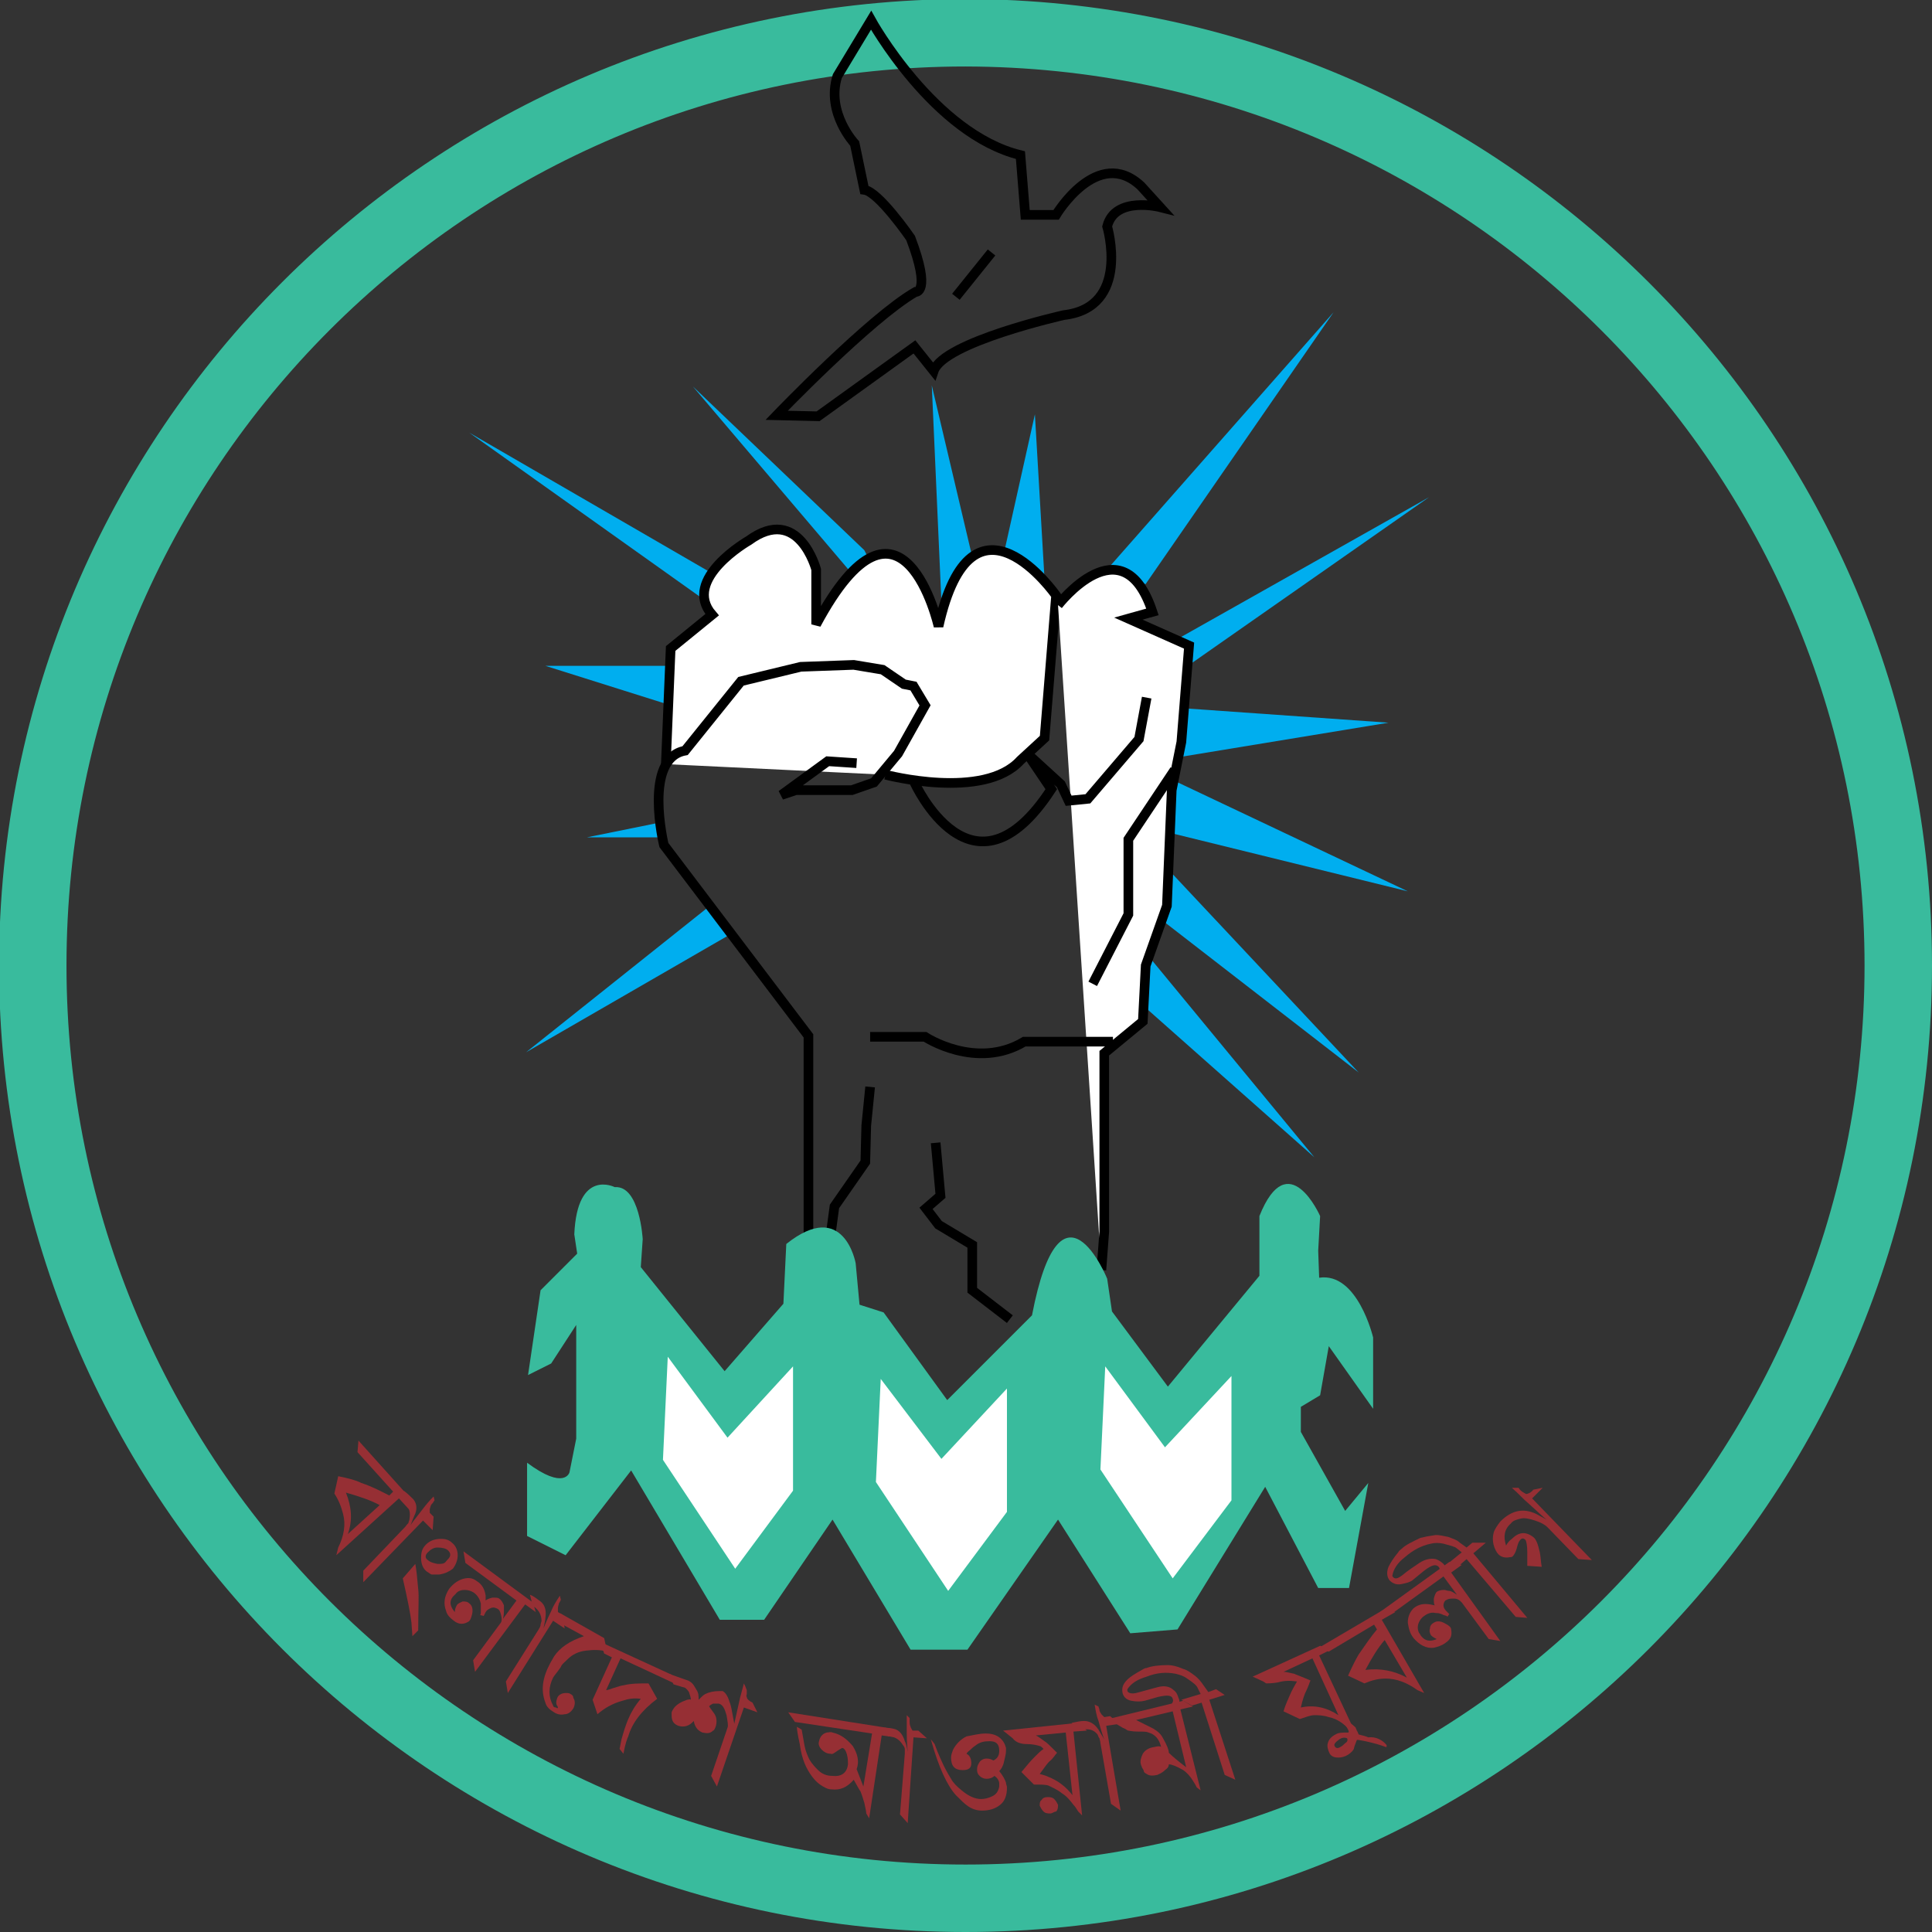 <?xml version="1.0" encoding="utf-8"?>
<!-- Generator: Adobe Illustrator 27.0.0, SVG Export Plug-In . SVG Version: 6.00 Build 0)  -->
<svg version="1.1" id="Layer_1" xmlns="http://www.w3.org/2000/svg" xmlns:xlink="http://www.w3.org/1999/xlink" x="0px" y="0px"
	 viewBox="0 0 200.5 200.5" style="enable-background:new 0 0 200.5 200.5;" xml:space="preserve">
<rect x="0" y="0" width="200.5" height="200.5" fill="#333333" stroke="none"/>
<style type="text/css">
	.st0{fill:#00AEEF;}
	.st1{fill:none;stroke:#000000;}
	.st2{fill:#FFFFFF;stroke:#000000;}
	.st3{fill:#39BB9D;}
	.st4{fill:#FFFFFF;}
	.st5{fill:none;stroke:#39BB9D;stroke-width:7;}
	.st6{fill:#962F34;}
</style>
<g>
	<polygon class="st0" points="75.9,96.9 54.6,109.2 73.8,93.9 	"/>
	<polygon class="st0" points="119.5,99.6 136.4,120.1 116.2,102.2 	"/>
	<polygon class="st0" points="121.4,90.4 141,111.3 117.5,93.1 	"/>
	<polygon class="st0" points="68.8,86.9 60.9,86.9 68.3,85.4 	"/>
	<polygon class="st0" points="121.7,86.5 146.1,92.5 121.6,80.9 	"/>
	<polygon class="st0" points="122.2,78.6 144.1,75 122.8,73.5 	"/>
	<polygon class="st0" points="122.4,66.2 148.3,51.6 123.7,68.8 	"/>
	<path class="st0" d="M114.8,59.2l23.6-26.8l-19.5,28.2C118.9,60.8,115.7,58.9,114.8,59.2z"/>
	<path class="st0" d="M108.4,60.1l-1-17.1l-3.1,13.9C104.3,56.9,108.4,59.5,108.4,60.1z"/>
	<path class="st0" d="M97.7,62.5l-1-22.5l4.2,17.8C100.9,57.8,97.7,62.1,97.7,62.5z"/>
	<polygon class="st0" points="88.3,59.4 71.9,40.1 89.7,57.1 90.2,58.1 	"/>
	<polyline class="st0" points="73.9,59.5 48.7,44.9 73.3,62.4 73.8,59.9 	"/>
	<polygon class="st0" points="69.8,69.1 56.6,69.1 69.3,73.1 	"/>
	<line class="st1" x1="99.2" y1="30.8" x2="102.9" y2="26.2"/>
	<path class="st2" d="M91.9,80.4c0,0,10.2,2.7,14-1.5l2.5-2.3l1.2-14.8c0,0-8.7-12.5-12.2,3.2c0,0-3.8-16.8-12.7-0.2v-5.7
		c0,0-1.8-6.8-7-3c0,0-7,4-3.8,7.7l-4.3,3.5l-0.5,12"/>
	<path class="st2" d="M109.8,62.8c0,0,6.7-8.7,9.8,0.7l-2.5,0.7l6.3,2.8l-0.8,10l-1,5l-0.5,12l-2.2,6.2l-0.3,5.8l-4,3.3v18.5l-0.3,4
		"/>
	<polyline class="st1" points="86.1,128.9 86.6,125.2 89.8,120.6 89.9,116.8 90.3,112.8 	"/>
	<polyline class="st1" points="97.1,118.6 97.6,124.1 96.1,125.4 97.4,127.1 100.9,129.2 100.9,133.9 104.8,136.9 	"/>
	<path class="st1" d="M94.9,81.2c0,0,6,13.3,14.2,0.7l-2.5-3.7l3.5,3.2l0.8,1.7l2-0.2l5.3-6.2l0.8-4.3"/>
	<polyline class="st1" points="113.4,102.1 117.1,94.9 117.1,87.1 121.9,79.9 	"/>
	<path class="st1" d="M90.3,107.6h5.7c0,0,5.3,3.5,10.3,0.5h9.2"/>
	<path class="st1" d="M83.9,128.4v-20.9l-15-19.8c0,0-2.2-9,2.2-9.8l5.8-7.2l6.2-1.5l5.5-0.2l3,0.5l2.2,1.5l1,0.2l1.2,2l-2.8,5
		l-2.5,3L88.4,82h-2.8h-3l-1.5,0.5l4.8-3.5l3,0.2"/>
	<path class="st3" d="M54.7,151.8v7.6l4,2l6.8-8.8l9.2,15.5h4.6l7.1-10.4l8.1,13.5h5.9l9.4-13.5l7.5,11.8l4.9-0.4l9.1-14.8l5.5,10.5
		h3.2l2-10.9l-2.4,2.9l-4.6-8.2V146l2-1.2l0.9-5.1l4.6,6.5v-7.4c0,0-1.6-6.8-5.6-6.2l-0.1-2.8l0.2-3.6c0,0-3.3-7.5-6.3,0v6.2
		l-9.5,11.5l-5.8-7.8l-0.5-3.4c0,0-4.8-11.8-7.8,3.8l-8.8,8.8l-6.6-9.1l-2.5-0.8l-0.4-4.3c0,0-1.2-6.8-7.2-2l-0.3,6.2l-6.1,7
		l-8.7-10.8l0.2-2.9c0,0-0.3-5.6-2.9-5.4c0,0-3.9-2-4.2,4.9l0.3,2l-3.8,3.8l-1.3,8.8l2.4-1.2l2.6-4v11.8l-0.7,3.5
		C59.1,152.8,58.6,154.7,54.7,151.8z"/>
	<polygon class="st4" points="69.3,140.8 75.5,149.2 82.3,141.8 82.3,154.7 76.3,162.8 68.8,151.5 	"/>
	<polygon class="st4" points="91.4,143.1 97.7,151.4 104.5,144.1 104.5,156.9 98.4,165.1 90.9,153.8 	"/>
	<polygon class="st4" points="114.7,141.8 120.9,150.2 127.8,142.8 127.8,155.7 121.7,163.8 114.2,152.5 	"/>
	<path class="st5" d="M197,100.2c0,53.4-43.3,96.8-96.8,96.8c-53.4,0-96.8-43.3-96.8-96.8c0-53.4,43.3-96.8,96.8-96.8
		C153.7,3.5,197,46.8,197,100.2z"/>
	<g>
		<path class="st6" d="M42.5,156.7l-1.1-1.2l-6.5,5.9l0.2-0.8c0.6-1.2,0.8-2.4,0.5-3.5c-0.2-0.8-0.5-1.5-0.9-2.1l0.4-1.8
			c1,0.2,1.8,0.4,2.4,0.7c1.2,0.4,2.1,0.9,2.9,1.3l0.4-0.4l-3.7-4.1l0.1-1.2l5.3,5.9L42.5,156.7z M36.1,159.2l3.3-3
			c-0.9-0.5-2.1-0.9-3.5-1.3C36.5,156.4,36.6,157.8,36.1,159.2z"/>
		<path class="st6" d="M44.9,158.8l-1-1l-6.2,6.4l0-1.2l4.4-4.6c0.1-0.2,0.3-0.3,0.3-0.4s0.1-0.2,0.1-0.4c0.1-0.6,0-1.1-0.4-1.5
			c0,0-0.1-0.1-0.2-0.2l0-1.2c0.4,0.3,0.7,0.6,1,0.9c0.4,0.5,0.4,1.1,0.1,1.7c-0.1,0.2-0.2,0.5-0.4,1c0.1-0.2,0.5-0.7,1.2-1.6
			c0.3-0.4,0.7-0.9,1.2-1.4l0.1,0.4c-0.1,0.1-0.1,0.2-0.3,0.4c-0.1,0.1-0.1,0.2-0.2,0.5c0,0.1,0,0.2,0,0.4l0.4,0.4L44.9,158.8z"/>
		<path class="st6" d="M42.8,169.8l-0.1-1.4c-0.1-0.9-0.4-2.4-0.9-4.6l1.3-1.5c0.1,0.5,0.2,1.4,0.3,2.6c0.1,0.7,0,2.1,0,4.3
			L42.8,169.8z M45.6,163.4c-0.4,0-0.6,0-0.8,0c-0.1,0-0.3-0.2-0.5-0.3c-0.4-0.3-0.6-0.8-0.6-1.4c0-0.6,0.1-1,0.5-1.4
			c0.4-0.4,0.9-0.6,1.6-0.6c0.4,0,0.8,0.1,1.1,0.4c0.4,0.3,0.6,0.8,0.6,1.3c0,0.5-0.2,1-0.5,1.4C46.6,163.1,46.2,163.3,45.6,163.4z
			 M45.4,162.3c0.3,0,0.6,0,0.7-0.1c0.1,0,0.2-0.2,0.4-0.4c0.3-0.3,0.3-0.6,0-0.9c-0.2-0.2-0.6-0.3-1.1-0.3c-0.4,0-0.7,0.2-1,0.5
			c-0.3,0.3-0.3,0.6,0,0.8C44.6,162.1,44.9,162.2,45.4,162.3z"/>
		<path class="st6" d="M55.6,167.3l-1.1-0.8l-5.2,7l-0.2-1.2l2.8-3.8c0.2-0.2,0.2-0.5,0.1-0.9c-0.1-0.4-0.2-0.6-0.5-0.7
			c-0.2-0.1-0.4-0.1-0.6,0c-0.2,0.1-0.4,0.2-0.5,0.4l-0.2,0.4l-0.4-0.1c0.1,0,0.1-0.2,0.1-0.4c0-0.4,0-0.7,0-0.8
			c-0.1-0.4-0.3-0.8-0.7-1.1c-0.3-0.2-0.6-0.3-1-0.3c-0.3,0-0.7,0.1-0.9,0.4c-0.1,0.1-0.2,0.2-0.3,0.3c-0.4,0.5-0.3,1,0.2,1.6
			c0-0.3,0.1-0.5,0.2-0.7c0.1-0.2,0.4-0.3,0.6-0.4c0.3,0,0.5,0,0.7,0.2c0.3,0.2,0.4,0.6,0.3,1.1c-0.1,0.4-0.2,0.7-0.4,0.8
			c-0.5,0.3-1,0.3-1.5-0.1c-0.4-0.3-0.7-0.6-0.8-1c-0.3-0.8-0.2-1.5,0.3-2.3c0.4-0.5,0.8-0.8,1.3-1c0.6-0.2,1.1-0.2,1.6,0.2
			c0.5,0.3,0.8,0.8,0.9,1.5l0,0.5c0.1-0.1,0.3-0.2,0.7-0.3c0.4,0,0.6,0,0.7,0.1c0.3,0.2,0.4,0.5,0.5,0.7c0,0.2,0,0.3,0,0.5
			c0,0.2,0,0.5-0.1,0.9l1.4-1.9l-5.3-3.9l-0.2-1.2l7.2,5.3L55.6,167.3z"/>
		<path class="st6" d="M58.6,169l-1.2-0.8l-4.7,7.5l-0.2-1.2l3.4-5.4c0.1-0.2,0.2-0.3,0.2-0.5c0-0.1,0.1-0.3,0.1-0.4
			c0-0.6-0.3-1.1-0.7-1.4c-0.1,0-0.1-0.1-0.2-0.1l-0.3-1.2c0.5,0.2,0.8,0.5,1.1,0.7c0.5,0.4,0.6,1,0.5,1.7c0,0.2-0.1,0.6-0.2,1.1
			c0.1-0.2,0.3-0.8,0.8-1.8c0.2-0.5,0.5-1,0.9-1.6l0.1,0.4c0,0.1-0.1,0.2-0.2,0.4c0,0.1-0.1,0.3-0.1,0.5c0,0.1,0,0.3,0,0.4l0.5,0.3
			L58.6,169z"/>
		<path class="st6" d="M63,171.4c-0.7-0.2-1.4-0.2-2.2-0.1c-0.8,0.1-1.4,0.4-1.9,0.9c-0.3,0.3-0.6,0.5-0.7,0.8
			c-0.4,0.6-0.7,0.9-0.8,1.1c-0.5,1-0.5,2,0,2.9c0,0.1,0.1,0.2,0.3,0.2c0.1,0.1,0.2,0.1,0.2,0c0,0,0-0.1-0.1-0.2
			c-0.1-0.2-0.1-0.4,0-0.7c0.1-0.4,0.5-0.6,0.9-0.6c0.2,0,0.4,0,0.5,0.1c0.2,0.1,0.3,0.2,0.3,0.4c0.2,0.3,0.2,0.7,0,1.1
			c-0.2,0.3-0.5,0.6-0.9,0.6c-0.4,0.1-0.8,0-1.1-0.2c-0.5-0.3-0.8-0.6-0.9-1c-0.5-1.3-0.3-2.6,0.5-4.1c0.1-0.2,0.3-0.5,0.4-0.7
			c0.6-0.9,1.6-1.6,3.1-2.1l-2.2-1.2l-0.3-1.2l4.6,2.6L63,171.4z"/>
		<path class="st6" d="M70.2,174.8l-5.8-2.7l-1.5,3.3c0,0,0.2,0,0.7-0.2c0.6-0.2,1-0.3,1.1-0.3c0.8-0.2,1.6-0.2,2.6-0.2l0.9,1.6
			c-1.6,1.2-2.6,2.5-3,3.9c-0.1,0.2-0.3,0.7-0.5,1.8l-0.4-0.5l0.2-1c0.2-0.7,0.4-1.4,0.7-2.1c0.3-0.7,0.7-1.4,1.3-2.1
			c-0.7-0.1-1.3,0-1.9,0.2c-1.1,0.3-1.9,0.8-2.6,1.4l-0.5-1.5l2-4.4l-0.8-0.4l-0.4-1.2l7.4,3.4L70.2,174.8z"/>
		<path class="st6" d="M78.6,177.7l-1.4-0.5l-2.8,8.2l-0.6-1.1l1.7-5c0.1-0.2,0-0.7-0.1-1.3c-0.2-0.7-0.4-1.1-0.8-1.2
			c-0.2,0-0.4,0-0.6,0c-0.2,0.1-0.4,0.2-0.4,0.3c0,0,0.2,0.3,0.5,0.7c0.3,0.4,0.3,0.9,0.2,1.3c-0.1,0.3-0.2,0.5-0.3,0.5
			c-0.3,0.3-0.6,0.3-1.1,0.2c-0.5-0.2-0.8-0.6-0.9-1.2c-0.2,0.2-0.4,0.4-0.7,0.5c-0.3,0.1-0.6,0.1-0.9,0c-0.5-0.2-0.7-0.5-0.7-1.1
			c0-0.1,0-0.2,0-0.3c0.2-0.5,0.5-0.8,1.1-1.1l0.5-0.2c0.1,0,0.3-0.1,0.4,0c0-0.2-0.1-0.5-0.2-0.8c-0.2-0.3-0.4-0.5-0.6-0.5l-1-0.3
			l-0.5-1.1l1.7,0.6c0.4,0.1,0.7,0.3,0.9,0.6l0.3,0.5c0.2,0.3,0.2,0.6,0.2,1c0.3-0.3,0.5-0.5,0.7-0.6c0.4-0.2,0.9-0.3,1.4-0.3
			c0.2,0,0.3,0,0.4,0c0.2,0.1,0.5,0.4,0.7,1.1c0.1,0.2,0.2,0.6,0.3,1.2c0.1,0.6,0.2,1,0.2,1.1l0.6-2.7l0.4-1.5
			c0.1,0.2,0.2,0.4,0.3,0.7c0,0.1,0,0.2,0,0.4c0,0.1-0.1,0.2,0,0.3c0,0.2,0.2,0.4,0.6,0.6L78.6,177.7z"/>
		<path class="st6" d="M93,180.3l-1.5-0.2l-1.3,8.6l-0.3-0.5c0-0.2-0.1-0.6-0.2-1.1c-0.1-0.3-0.2-0.7-0.4-1.2
			c-0.1-0.1-0.3-0.5-0.7-1.2c-0.7,0.8-1.4,1.1-2.3,1c-0.3,0-0.5-0.1-0.7-0.2c-0.6-0.3-1-0.7-1.3-1.1c-0.3-0.4-0.6-0.9-0.8-1.4
			c-0.2-0.5-0.4-1.2-0.5-2c-0.2-0.9-0.3-1.5-0.3-1.8l0.5,0.3l0.3,1.7c0.1,0.5,0.3,1,0.5,1.4c0.3,0.5,0.6,0.8,0.9,1.1
			c0.4,0.4,0.9,0.6,1.5,0.6c0.9,0.1,1.5-0.3,1.6-1.2c0-0.3,0-0.6-0.1-1c-0.1-0.4-0.3-0.7-0.5-0.7c0,0-0.2,0.1-0.5,0.3
			c-0.3,0.2-0.5,0.4-0.7,0.3c-0.4,0-0.7-0.2-0.9-0.4c-0.3-0.3-0.4-0.6-0.3-0.9c0.1-0.5,0.4-0.8,0.8-0.9c0.2,0,0.4-0.1,0.6,0
			c0.9,0.2,1.5,0.7,2.1,1.4c0.5,0.8,0.7,1.6,0.4,2.4l0.7,1.8l0.9-5.5l-8-1.2l-0.7-1l10.2,1.6L93,180.3z"/>
		<path class="st6" d="M96.2,180.4l-1.4-0.1l-0.6,8.9l-0.8-0.9l0.5-6.3c0-0.2,0-0.4,0-0.5c0-0.1-0.1-0.3-0.2-0.4
			c-0.3-0.5-0.7-0.8-1.3-0.9c-0.1,0-0.1,0-0.2,0l-0.8-0.9c0.5,0,0.9,0,1.3,0.1c0.6,0.1,1,0.6,1.2,1.3c0.1,0.2,0.2,0.5,0.3,1.1
			c0-0.2-0.1-0.8-0.1-2c0-0.5,0-1.1,0-1.8l0.3,0.3c0,0.1,0,0.3,0,0.4c0,0.1,0,0.3,0.1,0.5c0,0.1,0.1,0.2,0.2,0.4l0.6,0L96.2,180.4z"
			/>
		<path class="st6" d="M102.3,179.9c0.5,0,1,0.1,1.4,0.4c0.4,0.3,0.6,0.7,0.7,1.1c0,0.1,0,0.2,0,0.3c0,0.3-0.1,0.7-0.2,1.1
			c-0.1,0.5-0.3,0.8-0.5,1c0.4,0.5,0.6,0.9,0.7,1.2c0,0.2,0.1,0.3,0.1,0.5c0,0.8-0.2,1.4-0.7,1.8c-0.5,0.4-1.1,0.6-1.9,0.6
			c-0.6,0-1.1-0.2-1.5-0.5c-0.3-0.2-0.7-0.6-1.2-1.1c-0.9-1-1.8-2.9-2.6-5.8L97,181c0,0,0.1,0.3,0.3,0.8c0.3,0.7,0.7,1.7,1.4,2.8
			c0.2,0.4,0.6,0.8,1.1,1.2c0.7,0.6,1.4,0.9,2,0.9c0.4,0,0.8-0.1,1.2-0.3c0.4-0.2,0.6-0.5,0.7-1c0-0.1,0-0.2,0-0.3
			c0-0.3-0.2-0.6-0.5-0.8c-0.2,0.2-0.5,0.3-0.8,0.3c-0.4,0-0.7-0.2-0.9-0.5c-0.1-0.2-0.1-0.3-0.1-0.5c0-0.3,0.1-0.5,0.3-0.8
			c0.2-0.2,0.4-0.3,0.7-0.3c0.3,0,0.5,0.1,0.7,0.2c0.4-0.2,0.6-0.5,0.6-1c0-0.7-0.3-1-1-1c-0.6,0-1,0.1-1.4,0.4
			c-0.3,0.2-0.4,0.3-0.5,0.4c-0.2,0.2-0.4,0.3-0.5,0.5c0.4,0.2,0.5,0.6,0.5,1c0,0.5-0.3,0.7-0.9,0.7c-0.8,0-1.2-0.4-1.2-1.3
			c0-0.3,0.1-0.5,0.2-0.8c0.3-0.6,0.8-1.1,1.4-1.4C100.9,180.1,101.6,179.9,102.3,179.9z"/>
		<path class="st6" d="M112.8,179.6l-1.4,0.1l0.9,8.7l-0.4-0.4c-0.2-0.3-0.3-0.5-0.5-0.7c-0.3-0.4-0.7-0.9-1.2-1.2
			c-0.5-0.4-1-0.6-1.4-0.8c-0.3-0.1-0.8-0.1-1.5-0.1l-1.3-1.3c0.5-0.6,0.9-1.1,1.4-1.6c0.3-0.3,0.6-0.6,0.9-0.8
			c-0.2-0.2-0.3-0.3-0.4-0.3c-0.3-0.1-0.8-0.2-1.3-0.2c-0.7,0-1.2-0.2-1.5-0.6l-1-0.8l7.7-0.8L112.8,179.6z M111.3,186.3l-0.7-6.5
			l-3.1,0.3c0.2,0.1,0.5,0.3,0.9,0.6c0.2,0.1,0.6,0.5,1.3,1.2c-0.2,0.2-0.4,0.6-0.8,0.9c-0.2,0.2-0.5,0.6-1,1.3
			c0.4,0.1,0.7,0.2,0.9,0.3C109.8,184.8,110.6,185.4,111.3,186.3z M109,188.2c-0.2,0-0.5,0-0.7-0.2c-0.2-0.2-0.3-0.4-0.4-0.6
			c0-0.2,0-0.5,0.2-0.6c0.1-0.2,0.3-0.3,0.6-0.3c0.2,0,0.5,0,0.7,0.2c0.2,0.2,0.3,0.4,0.4,0.6c0,0.2,0,0.5-0.2,0.7
			C109.4,188,109.2,188.2,109,188.2z"/>
		<path class="st6" d="M116.2,178.9l-1.4,0.2l1.5,8.8l-1-0.7l-1.1-6.3c0-0.2-0.1-0.4-0.1-0.5c-0.1-0.1-0.1-0.2-0.2-0.4
			c-0.4-0.5-0.9-0.6-1.5-0.5c-0.1,0-0.1,0-0.2,0l-1-0.7c0.5-0.1,0.9-0.2,1.3-0.2c0.6,0,1.1,0.3,1.5,0.9c0.1,0.2,0.3,0.5,0.6,1
			c-0.1-0.2-0.3-0.8-0.6-1.9c-0.2-0.5-0.3-1.1-0.4-1.7l0.4,0.2c0,0.1,0.1,0.2,0.1,0.4c0,0.1,0.1,0.2,0.2,0.4
			c0.1,0.1,0.2,0.2,0.3,0.3l0.6-0.1L116.2,178.9z"/>
		<path class="st6" d="M123.8,177.1l-1.3,0.3l2.1,8.4l-0.4-0.3c-0.1-0.2-0.2-0.4-0.4-0.7c-0.3-0.5-0.7-0.9-1-1.1
			c-0.7-0.4-1.2-0.6-1.5-0.6c0,0,0,0,0,0c0,0.2-0.1,0.4-0.4,0.6c-0.3,0.3-0.6,0.4-0.8,0.5c-0.5,0.1-0.8,0.1-1.1-0.1
			c-0.2-0.1-0.3-0.2-0.3-0.3c0-0.1-0.1-0.2-0.2-0.4c0-0.1-0.1-0.2-0.1-0.3c-0.1-0.3,0-0.7,0.2-1.1c0.2-0.3,0.5-0.6,1.2-0.7
			c0.4-0.1,0.6-0.1,0.7,0c-0.2-0.8-0.6-1.3-1.3-1.5c-0.2-0.1-0.5-0.1-1.1-0.1c-0.6,0-0.9-0.1-1-0.1c-0.1,0-0.3-0.2-0.6-0.3L116,179
			l-1-0.6l7.8-1.9L123.8,177.1z M123.1,183.4l-1.4-5.8l-3.8,0.9c0.8,0.4,1.4,0.7,1.8,0.9c0.5,0.3,0.8,0.6,1,1
			c0.4,0.7,0.6,1.2,0.6,1.5C121.7,182.3,122.3,182.8,123.1,183.4z"/>
		<path class="st6" d="M127.1,175.9l-1.6,0.5l2.7,8.3l-1.1-0.5l-2.4-7.5l-1,0.3l-1.1-0.6l2-0.6l-0.3-0.6c-0.1-0.3-0.5-0.6-1.1-1
			c-0.4-0.3-0.8-0.4-1.2-0.5c-1-0.2-2-0.1-3,0.3c-1,0.3-1.6,0.7-2,1.3c0,0.1,0,0.1,0,0.2c0.1,0.2,0.4,0.3,0.9,0.2
			c0.7-0.2,1.5-0.4,2.2-0.6c0.7-0.2,1.3-0.1,1.7,0.3c0.3,0.2,0.4,0.5,0.5,0.8c0.1,0.2,0.1,0.3,0.1,0.5l-0.9,0.3
			c0.2-0.3,0.3-0.5,0.2-0.7c-0.1-0.4-0.6-0.4-1.5-0.2l-1.4,0.4c-0.4,0.1-0.9,0.1-1.4,0c-0.5-0.1-0.8-0.4-0.9-0.8
			c-0.1-0.5,0-0.9,0.5-1.4c0.3-0.3,0.8-0.6,1.5-1c0.2-0.1,0.3-0.2,0.5-0.2c0.5-0.2,1.3-0.3,2.2-0.3c0.4,0,0.9,0.1,1.6,0.4
			c0.4,0.1,0.8,0.4,1.2,0.7c0.4,0.3,0.7,0.7,0.9,1l0.5,0.7l0.8-0.3L127.1,175.9z"/>
		<path class="st6" d="M138.1,171.2l-1.2,0.6l3.7,7.9l-0.5-0.2c-0.5-0.4-0.8-0.7-1-0.8c-0.3-0.2-0.7-0.4-1.2-0.5
			c-0.6-0.2-1.1-0.2-1.5-0.2c-0.4,0-0.9,0.2-1.5,0.4l-1.7-0.8c0.2-0.7,0.5-1.3,0.8-2c0.1-0.2,0.3-0.6,0.6-1.1
			c-0.7-0.1-1.3-0.1-2,0.1c-0.6,0.1-1,0.1-1.2,0.1l-0.3-0.2L130,174l7-3.2L138.1,171.2z M138.9,178l-2.7-5.9l-3,1.4
			c0.3,0,0.6,0.1,1.1,0.2c0.2,0.1,0.8,0.3,1.7,0.7c-0.1,0.2-0.2,0.6-0.5,1.2c-0.1,0.2-0.3,0.7-0.5,1.6
			C136.4,176.9,137.7,177.2,138.9,178z"/>
		<path class="st6" d="M143.9,181.1C143.9,181.1,143.9,181.1,143.9,181.1c0,0.1,0,0.2,0,0.2c0,0-0.1,0-0.1,0
			c-0.5-0.2-1.2-0.4-2.1-0.6c-0.6-0.1-0.9-0.2-0.9-0.1c-0.2,0.5-0.3,0.8-0.3,0.9c-0.1,0.2-0.3,0.4-0.6,0.6c-0.3,0.2-0.7,0.3-1,0.3
			c-0.4,0-0.7-0.1-0.9-0.4c-0.2-0.4-0.3-0.8-0.2-1.1c0.1-0.4,0.4-0.7,0.8-0.9c0.3-0.2,0.7-0.2,1.3-0.2c0.1,0,0.1-0.1,0-0.3
			c0,0-0.1-0.2-0.3-0.5c-0.1-0.2-0.2-0.3-0.2-0.4c0,0,0,0,0,0c0.1-0.1,0.3,0,0.7,0.2c0.3,0.2,0.5,0.4,0.6,0.5c0,0.1,0.1,0.2,0.1,0.3
			c0.1,0.1,0.1,0.2,0.2,0.4c0.4,0.1,0.8,0.2,1,0.3C142.8,180.2,143.5,180.6,143.9,181.1z M139.8,180.4c-0.2-0.1-0.5-0.1-0.8,0.1
			c-0.4,0.3-0.6,0.5-0.5,0.7c0.1,0.2,0.3,0.3,0.6,0.1c0.2-0.1,0.3-0.2,0.5-0.4C139.8,180.8,139.9,180.6,139.8,180.4
			C139.8,180.5,139.8,180.4,139.8,180.4z"/>
		<path class="st6" d="M144.8,167.3l-1.4,0.8l4.4,7.6l-0.7-0.3c-1.1-0.8-2.2-1.2-3.3-1.2c-0.8,0-1.5,0.2-2.2,0.5l-1.7-0.8
			c0.4-0.9,0.8-1.7,1.1-2.2c0.7-1,1.3-1.9,1.9-2.6l-0.3-0.5l-4.7,2.8l-1.2-0.3l6.8-4L144.8,167.3z M146,174.1l-2.3-3.9
			c-0.7,0.8-1.3,1.8-2,3.1C143.3,173.1,144.7,173.4,146,174.1z"/>
		<path class="st6" d="M151.7,162.4l-1.1,0.8l5.1,7.1l-1.2-0.2l-2.8-3.8c-0.2-0.2-0.4-0.4-0.8-0.4c-0.4,0-0.6,0-0.9,0.2
			c-0.1,0.1-0.2,0.3-0.2,0.5c0,0.2,0.1,0.4,0.3,0.6l0.3,0.3l-0.2,0.3c0-0.1-0.1-0.1-0.4-0.2c-0.4-0.2-0.6-0.2-0.8-0.2
			c-0.4-0.1-0.8,0-1.2,0.3c-0.3,0.2-0.5,0.5-0.6,0.8c-0.1,0.3-0.1,0.7,0.1,1c0.1,0.1,0.1,0.2,0.2,0.3c0.4,0.5,0.9,0.6,1.6,0.3
			c-0.2-0.1-0.4-0.2-0.6-0.4c-0.1-0.2-0.2-0.4-0.1-0.7c0-0.3,0.2-0.5,0.4-0.6c0.3-0.2,0.7-0.2,1.2,0.1c0.4,0.2,0.6,0.4,0.6,0.6
			c0.1,0.6,0,1-0.6,1.4c-0.4,0.3-0.8,0.4-1.2,0.5c-0.8,0.1-1.5-0.3-2.1-1c-0.4-0.5-0.5-1-0.6-1.6c0-0.6,0.2-1.1,0.6-1.5
			c0.5-0.4,1-0.5,1.7-0.4l0.5,0.1c-0.1-0.1-0.1-0.4-0.1-0.7c0.1-0.4,0.2-0.6,0.3-0.7c0.3-0.2,0.6-0.2,0.8-0.2c0.1,0,0.3,0.1,0.5,0.1
			c0.2,0,0.5,0.2,0.8,0.4l-1.4-1.9l-5.4,3.9l-1.2-0.2l7.2-5.2L151.7,162.4z"/>
		<path class="st6" d="M154.2,160.1l-1.3,1.1l5.6,6.7l-1.2-0.1l-5.1-6l-0.8,0.7l-1.3-0.1l1.6-1.3l-0.5-0.4c-0.2-0.2-0.7-0.3-1.4-0.5
			c-0.5-0.1-0.9-0.1-1.3,0c-1,0.2-1.9,0.7-2.7,1.4c-0.8,0.6-1.2,1.3-1.3,1.9c0,0.1,0,0.1,0.1,0.2c0.2,0.2,0.5,0.1,0.9-0.2
			c0.6-0.5,1.2-0.9,1.8-1.3c0.6-0.4,1.2-0.5,1.7-0.4c0.3,0.1,0.6,0.3,0.8,0.5c0.1,0.1,0.2,0.3,0.3,0.4l-0.7,0.6
			c0.1-0.3,0-0.6-0.1-0.7c-0.3-0.3-0.7-0.2-1.5,0.4l-1.1,0.9c-0.3,0.3-0.8,0.4-1.3,0.5c-0.5,0.1-0.9-0.1-1.2-0.4
			c-0.3-0.4-0.3-0.9-0.1-1.4c0.2-0.4,0.5-0.9,1-1.5c0.1-0.2,0.3-0.3,0.4-0.4c0.4-0.4,1.1-0.7,1.9-1.1c0.4-0.1,0.9-0.2,1.6-0.3
			c0.4,0,0.8,0.1,1.3,0.2c0.5,0.2,0.9,0.3,1.2,0.6l0.7,0.5l0.6-0.5L154.2,160.1z"/>
		<path class="st6" d="M160.1,154.4l-1.1,1.1l6.2,6.4l-1.4-0.1l-3.2-3.3c-0.3-0.3-0.7-0.5-1.3-0.7c-0.6-0.2-1.1-0.3-1.5-0.2
			c-0.4,0.1-0.8,0.2-1,0.5c-0.7,0.6-0.8,1.4-0.5,2.3c0.1-0.2,0.3-0.5,0.6-0.7c0.7-0.7,1.4-0.8,2.2-0.2c0.3,0.2,0.5,0.7,0.7,1.6
			c0.1,0.5,0.1,1,0.2,1.5l-1.5-0.1c0-0.3,0-0.8,0-1.4c0-0.7-0.1-1.2-0.2-1.3c-0.2-0.2-0.4-0.2-0.6,0.1c-0.1,0.1-0.2,0.4-0.3,0.8
			c-0.1,0.4-0.3,0.7-0.4,0.8c-0.1,0.1-0.2,0.1-0.3,0.1c-0.5,0.1-0.9,0-1.2-0.3c-0.2-0.2-0.4-0.6-0.5-1c-0.1-0.4-0.1-0.8,0-1.2
			c0.1-0.4,0.4-0.8,0.7-1.2c1.2-1.2,2.4-1.4,3.7-0.8l1.1,0.6c-0.4-0.3-1-0.9-1.9-1.7c-0.5-0.4-1-1-1.7-1.6h0.7
			c0.1,0.2,0.3,0.4,0.7,0.6c0.1,0.1,0.3,0,0.5-0.1c0.1-0.1,0.3-0.2,0.3-0.3L160.1,154.4z"/>
	</g>
	<path class="st1" d="M84.9,43.2l10-7.2l2,2.5c1-3,13.5-5.8,13.5-5.8c7-0.8,4.5-9.2,4.5-9.2c0.8-3.2,5.5-2,5.5-2l-2-2.2
		c-4.5-4.2-8.8,3-8.8,3h-3.2l-0.5-6.2c-9-2.2-15.5-14-15.5-14l-3.5,5.8c-1.2,3.8,1.8,7,1.8,7l1,4.8c1.5,0.2,4.8,5,4.8,5
		c2.2,5.8,0.5,5.6,0.5,5.6c-4.7,2.7-14.4,12.8-14.4,12.8L84.9,43.2z"/>
</g>
</svg>
